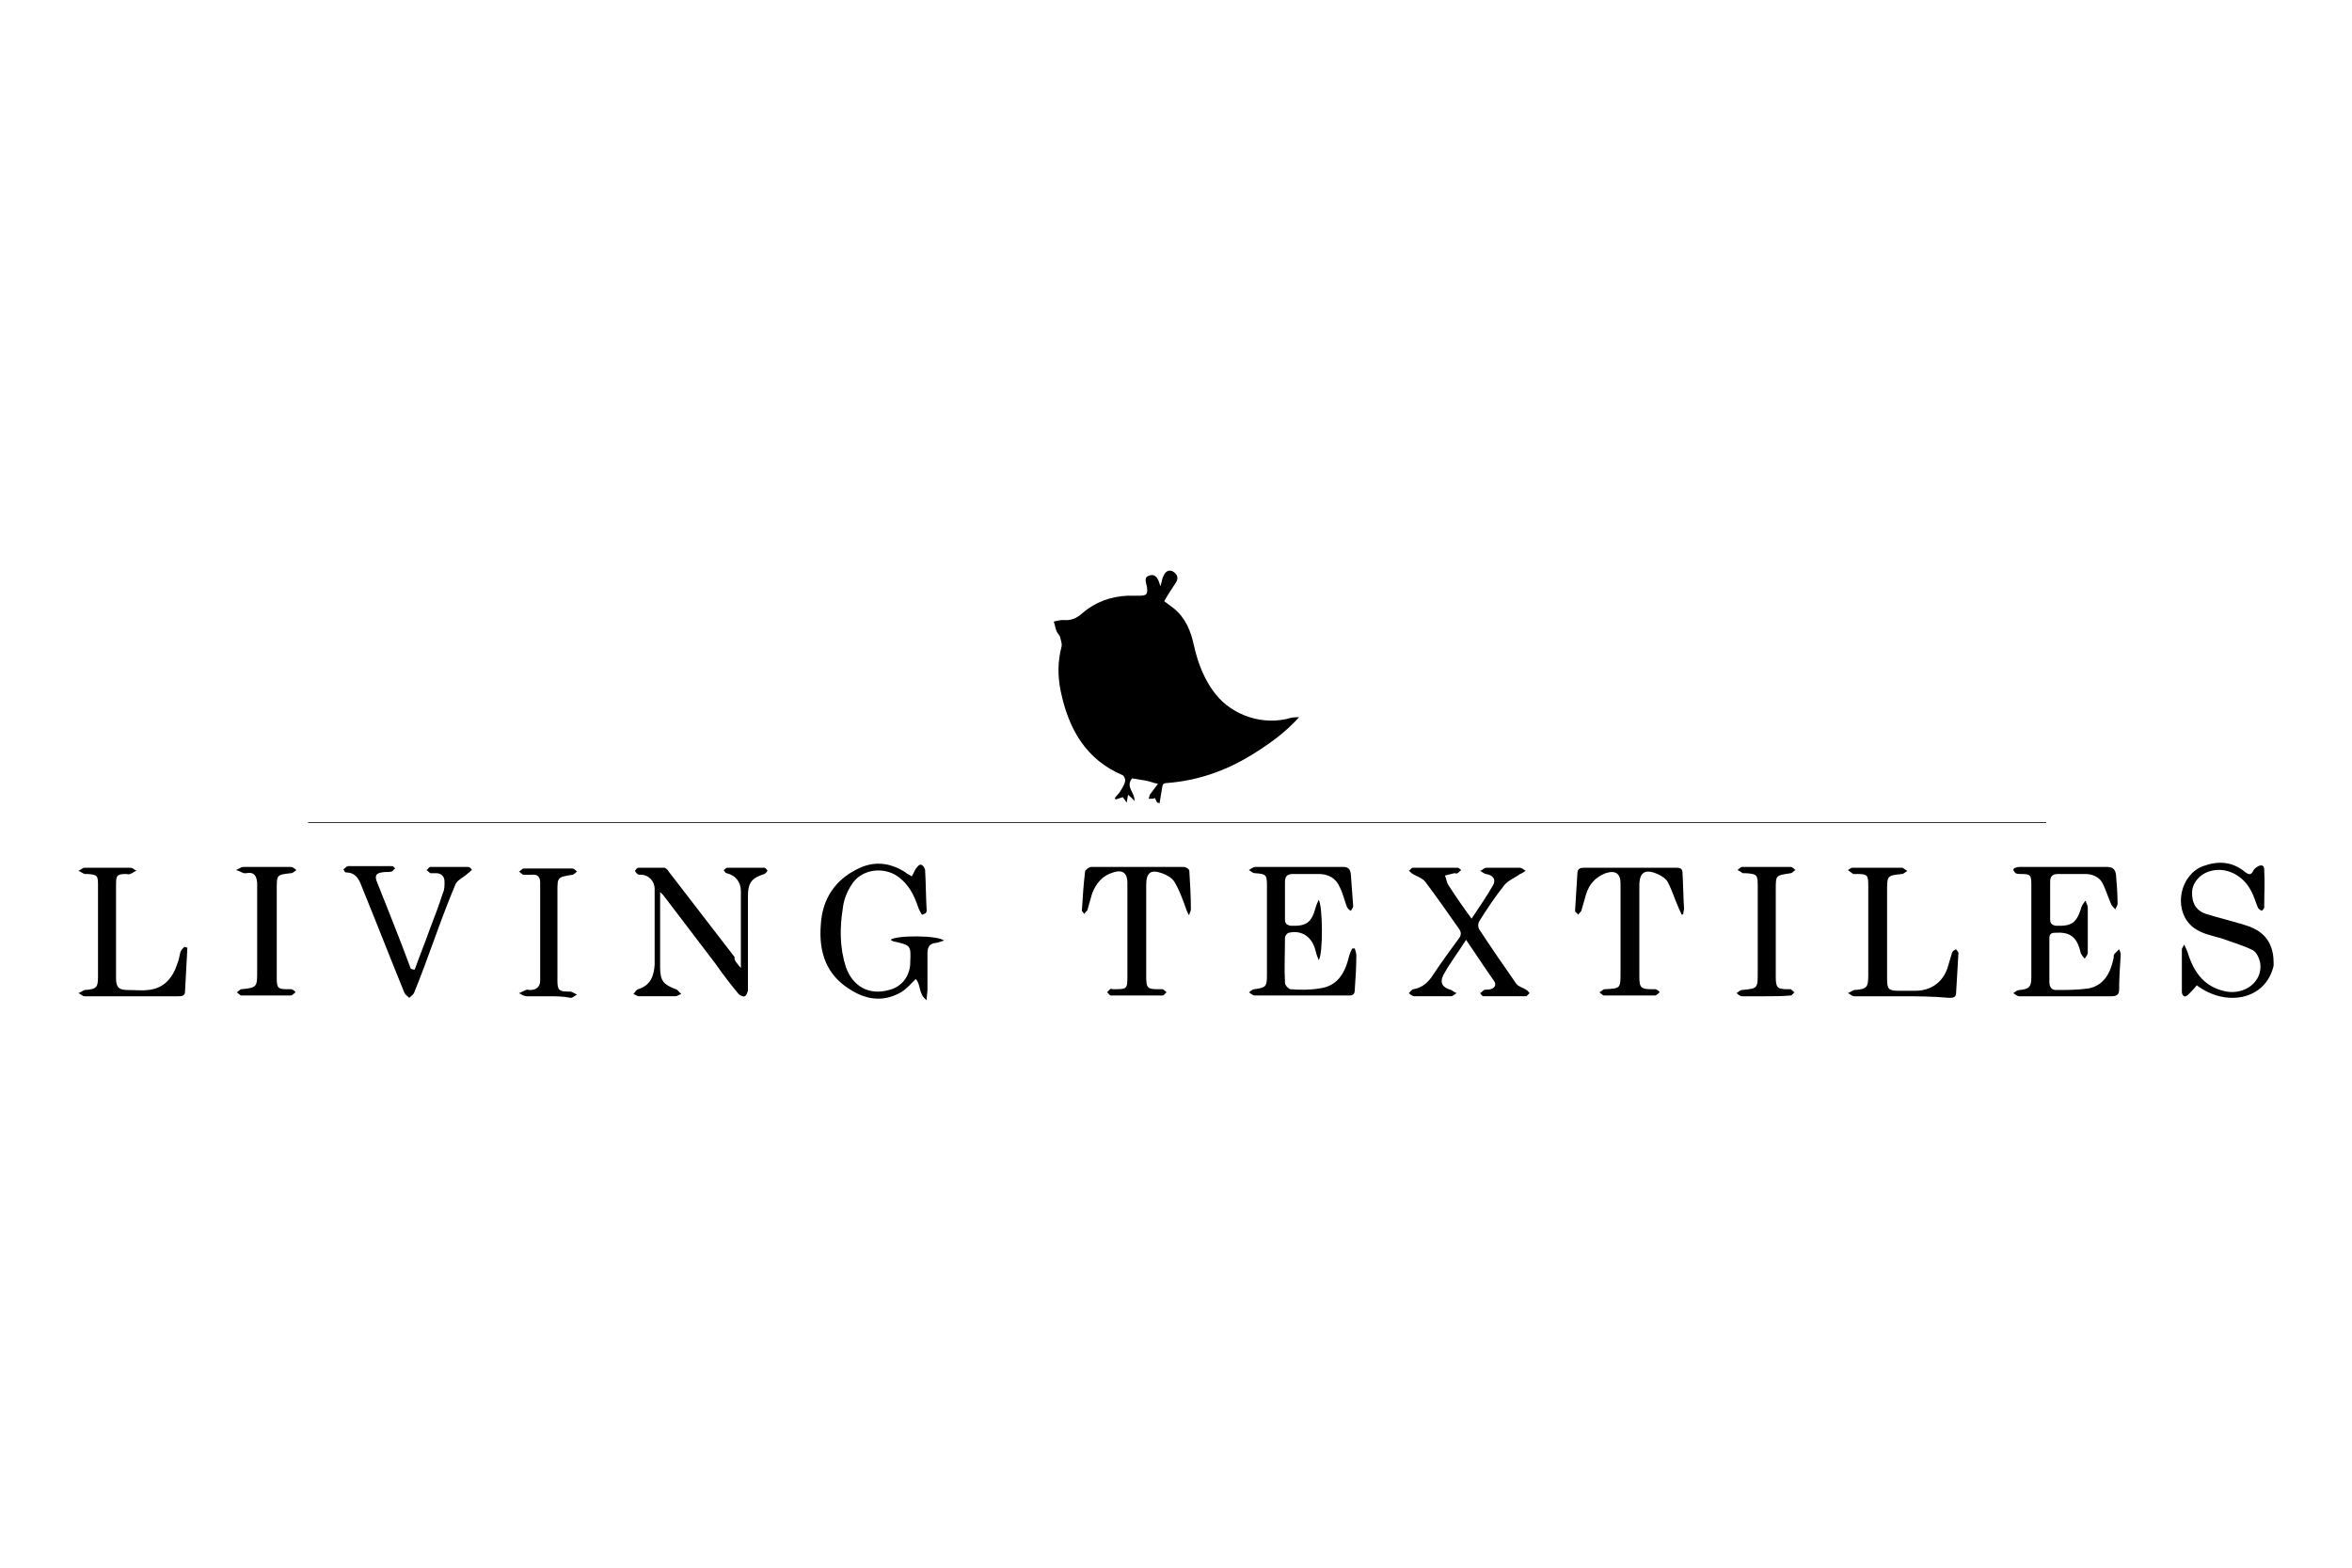 <svg xml:space="preserve" style="enable-background:new 0 0 300 200;" viewBox="0 0 300 200" y="0px" x="0px" xmlns:xlink="http://www.w3.org/1999/xlink" xmlns="http://www.w3.org/2000/svg" id="Calque_1" version="1.1">
<g id="cKShqD_1_">
	<g>
		<g>
			<path d="M290,123.2c-1,4.4-6.1,5.3-9.8,2.5c-0.3,0.4-0.7,0.8-1.1,1.2c-0.1,0.1-0.4,0.3-0.5,0.2c-0.1,0-0.3-0.3-0.3-0.5
				c0-1.8,0-3.6,0-5.5c0-0.1,0.1-0.2,0.3-0.6c0.2,0.5,0.4,0.8,0.5,1.2c0.8,2.5,2.2,4.3,4.9,4.8c2.3,0.4,4.6-1.2,4.3-3.6
				c-0.1-0.6-0.5-1.5-1-1.7c-1.2-0.6-2.6-1-4-1.5c-1.3-0.4-2.8-0.6-3.9-1.7c-2.2-2.2-1.3-6.4,1.6-7.5c1.9-0.7,3.7-0.6,5.3,0.7
				c0.5,0.4,0.8,0.5,1.1-0.1c0.1-0.2,0.3-0.4,0.5-0.5c0.4-0.3,0.9-0.3,0.9,0.3c0.1,1.6,0,3.3,0,4.9c0,0.1-0.2,0.3-0.3,0.4
				c-0.2-0.1-0.4-0.2-0.5-0.4c-0.3-0.7-0.5-1.5-0.9-2.2c-1.1-2.1-3.4-3.1-5.4-2.4c-1.2,0.4-2.1,1.5-2.1,2.7c0,1.1,0.3,2.2,1.8,2.7
				c1.6,0.5,3.3,0.9,4.9,1.4c1.7,0.5,3,1.4,3.5,3.2C290,121.9,290,122.5,290,123.2z"></path>
			<path d="M147.6,102.4c-0.1-0.2-0.2-0.4-0.3-0.6c-0.1,0-0.1,0.1-0.2,0.1c-0.2,0-0.4,0-0.6,0c0.1-0.2,0.1-0.4,0.2-0.6
				c0,0,0,0,0.1-0.1c0.3-0.4,0.6-0.8,0.9-1.2c-0.5-0.1-1-0.3-1.5-0.4c-0.6-0.1-1.2-0.2-1.8-0.3c-0.9,1.1,0.4,1.8,0.3,2.9
				c-0.2-0.3-0.5-0.5-0.8-0.8c-0.1,0.3-0.1,0.6-0.2,1c-0.2-0.3-0.3-0.5-0.5-0.7c-0.3,0.1-0.6,0.2-0.9,0.3c0-0.1-0.1-0.1-0.1-0.2
				c0.2-0.2,0.4-0.5,0.6-0.7c0.3-0.5,0.6-0.9,0.7-1.4c0.1-0.2-0.1-0.7-0.3-0.8c-4.7-2-6.9-5.9-7.9-10.7c-0.4-1.9-0.4-3.8,0.1-5.7
				c0.1-0.4-0.1-0.8-0.2-1.3c-0.1-0.2-0.3-0.4-0.4-0.6c-0.2-0.4-0.2-0.8-0.4-1.3c0.4-0.1,0.8-0.2,1.2-0.2c1,0.1,1.7-0.2,2.5-0.9
				c1.6-1.4,3.6-2.1,5.7-2.2c0.5,0,1,0,1.5,0c1,0,1.1-0.2,1-1.1c-0.1-0.6-0.5-1.3,0.4-1.5c0.8-0.2,1.1,0.6,1.3,1.4
				c0.2-0.5,0.2-1,0.4-1.3c0.2-0.5,0.6-0.9,1.2-0.6c0.5,0.3,0.8,0.8,0.4,1.4c-0.5,0.8-1,1.5-1.5,2.4c0.4,0.3,0.8,0.6,1.2,0.9
				c1.5,1.2,2.2,2.9,2.6,4.8c0.5,2.2,1.3,4.3,2.7,6.1c2.2,2.8,6.1,4.1,9.6,3.1c0.3-0.1,0.7-0.1,1.1-0.1c-1.8,2-3.9,3.5-6.2,4.9
				c-3.3,2-6.8,3.2-10.7,3.5c-0.6,0-0.5,0.4-0.6,0.8c-0.1,0.6-0.2,1.2-0.3,1.8C147.8,102.4,147.7,102.4,147.6,102.4z"></path>
			<path d="M263.5,127.1c-2,0-3.9,0-5.9,0c-0.3,0-0.5-0.2-0.8-0.4c0.3-0.2,0.5-0.4,0.8-0.4c1.2-0.1,1.5-0.4,1.5-1.6
				c0-3.9,0-7.9,0-11.8c0-1.3-0.1-1.4-1.4-1.4c-0.2,0-0.4,0-0.6-0.1c-0.1-0.1-0.2-0.2-0.3-0.4c0-0.1,0.1-0.3,0.3-0.3
				c0.2-0.1,0.4-0.1,0.6-0.1c3.7,0,7.3,0,11,0c0.8,0,1.1,0.3,1.2,1c0.1,1.2,0.2,2.5,0.2,3.7c0,0.2-0.2,0.5-0.3,0.7
				c-0.2-0.2-0.4-0.4-0.5-0.6c-0.4-0.9-0.7-1.9-1.1-2.7c-0.4-0.8-1.3-1.2-2.2-1.2c-1.2,0-2.4,0-3.5,0c-0.7,0-1,0.3-1,1
				c0,1.6,0,3.2,0,4.8c0,0.5,0.2,0.7,0.7,0.8c2.1,0.1,2.7-0.4,3.3-2.4c0.1-0.3,0.3-0.5,0.5-0.8c0.1,0.3,0.3,0.6,0.3,0.9
				c0,1.9,0,3.8,0,5.7c0,0.3-0.2,0.5-0.4,0.8c-0.2-0.2-0.4-0.5-0.5-0.7c-0.5-2.4-1.7-2.7-3.3-2.6c-0.5,0-0.7,0.2-0.7,0.7
				c0,1.9,0,3.8,0,5.6c0,0.6,0.3,1,0.8,1c1.4,0,2.8,0,4.2-0.2c2-0.4,2.8-2,3.2-3.9c0-0.2,0-0.4,0.1-0.5c0.2-0.2,0.4-0.4,0.6-0.6
				c0.1,0.2,0.2,0.5,0.2,0.7c-0.1,1.5-0.2,3-0.2,4.4c0,0.7-0.3,0.9-1,0.9C267.4,127.1,265.4,127.1,263.5,127.1z"></path>
			<path d="M168.2,114.8c0.5,0.7,0.6,6.8,0,7.7c-0.2-0.5-0.3-0.8-0.4-1.2c-0.4-1.7-1.7-2.7-3.4-2.3c-0.2,0-0.5,0.4-0.5,0.6
				c0,1.9-0.1,3.9,0,5.8c0,0.3,0.5,0.8,0.7,0.8c1.2,0.1,2.5,0.1,3.7-0.1c2.4-0.3,3.3-2.1,3.8-4.2c0.1-0.3,0.2-0.6,0.4-0.9
				c0.1,0,0.2,0,0.3,0c0.1,0.3,0.2,0.6,0.2,0.9c0,1.5-0.1,3-0.2,4.4c0,0.5-0.2,0.7-0.7,0.7c-4,0-8.1,0-12.1,0
				c-0.2,0-0.5-0.3-0.7-0.4c0.2-0.1,0.4-0.4,0.7-0.4c1.4-0.2,1.6-0.3,1.6-1.7c0-3.8,0-7.7,0-11.5c0-1.4-0.1-1.5-1.5-1.6
				c-0.3,0-0.5-0.2-0.8-0.4c0.3-0.2,0.6-0.4,0.8-0.4c3.7,0,7.5,0,11.2,0c0.6,0,0.9,0.2,1,0.9c0.1,1.4,0.2,2.7,0.3,4.1
				c0,0.2-0.2,0.4-0.3,0.6c-0.2-0.1-0.4-0.3-0.5-0.5c-0.3-0.8-0.5-1.7-0.9-2.5c-0.5-1.2-1.5-1.7-2.7-1.7c-1.1,0-2.2,0-3.3,0
				c-0.7,0-1,0.3-1,1c0,1.6,0,3.2,0,4.8c0,0.5,0.2,0.7,0.7,0.8c2,0.1,2.7-0.4,3.2-2.3C167.9,115.5,168,115.2,168.2,114.8z"></path>
			<path d="M94.5,123.5c0-3.5,0-6.6,0-9.8c0-1.1-0.6-2-1.8-2.3c-0.2,0-0.3-0.3-0.4-0.4c0.2-0.1,0.3-0.3,0.5-0.3c1.6,0,3.1,0,4.7,0
				c0.1,0,0.3,0.2,0.4,0.4c-0.1,0.1-0.2,0.3-0.4,0.4c-1.6,0.5-2.1,1.1-2.1,2.8c0,3.8,0,7.5,0,11.3c0,0.3,0,0.6,0,0.8
				c-0.1,0.3-0.2,0.6-0.4,0.7c-0.2,0.1-0.6-0.1-0.8-0.3c-1-1.2-2-2.5-2.9-3.8c-2.2-2.9-4.5-5.9-6.7-8.8c-0.1-0.1-0.2-0.2-0.4-0.4
				c0,0.4,0,0.7,0,1c0,2.9,0,5.8,0,8.6c0,1.7,0.4,2.2,2,2.8c0.3,0.1,0.4,0.4,0.7,0.6c-0.3,0.1-0.5,0.3-0.8,0.3c-1.5,0-3.1,0-4.6,0
				c-0.2,0-0.5-0.2-0.7-0.3c0.2-0.2,0.3-0.5,0.6-0.6c1.6-0.5,2-1.7,2.1-3.1c0-3.2,0-6.5,0-9.7c0-1-0.8-1.8-1.7-1.8
				c-0.2,0-0.4,0-0.5-0.1c-0.1-0.1-0.3-0.3-0.3-0.4c0.1-0.2,0.3-0.4,0.4-0.4c1.1,0,2.2,0,3.3,0c0.2,0,0.5,0.3,0.6,0.5
				c2.8,3.6,5.6,7.3,8.4,10.9C93.6,122.5,94,122.9,94.5,123.5z"></path>
			<path d="M187,119.9c-1,1.6-2.1,3-2.9,4.5c-0.5,1-0.1,1.6,1,1.9c0.2,0.1,0.4,0.3,0.7,0.4c-0.2,0.1-0.5,0.4-0.7,0.4
				c-1.6,0-3.2,0-4.7,0c-0.2,0-0.5-0.2-0.7-0.4c0.2-0.2,0.4-0.5,0.6-0.5c1.2-0.2,2-1,2.6-2c1-1.5,2.1-3,3.2-4.5
				c0.3-0.4,0.3-0.8,0-1.2c-1.4-2-2.8-4-4.3-6c-0.4-0.5-1.1-0.7-1.6-1c-0.2-0.1-0.3-0.3-0.5-0.4c0.2-0.1,0.3-0.4,0.5-0.4
				c1.9,0,3.8,0,5.7,0c0.2,0,0.3,0.2,0.5,0.3c-0.2,0.1-0.3,0.3-0.5,0.4c-0.1,0.1-0.2,0-0.4,0c-0.4,0.1-0.8,0.2-1.2,0.3
				c0.2,0.4,0.2,0.9,0.5,1.3c0.9,1.4,1.8,2.7,2.9,4.2c1-1.5,1.9-2.8,2.7-4.2c0.5-0.8,0-1.4-0.9-1.5c-0.3-0.1-0.5-0.3-0.7-0.4
				c0.3-0.1,0.5-0.4,0.8-0.4c1.4,0,2.8,0,4.2,0c0.3,0,0.5,0.2,0.8,0.4c-0.2,0.1-0.4,0.3-0.7,0.4c-0.7,0.5-1.5,0.8-2,1.4
				c-1.2,1.5-2.2,3-3.2,4.6c-0.2,0.3-0.2,0.8,0,1.1c1.5,2.3,3.1,4.6,4.7,6.9c0.3,0.4,0.9,0.5,1.3,0.8c0.2,0.1,0.3,0.3,0.4,0.4
				c-0.1,0.1-0.3,0.3-0.4,0.4c-1.8,0-3.6,0-5.5,0c-0.1,0-0.3-0.2-0.4-0.4c0.2-0.1,0.3-0.3,0.5-0.4c0.2-0.1,0.5,0,0.8-0.1
				c0.5-0.1,0.8-0.5,0.5-1C189.4,123.5,188.3,121.8,187,119.9z"></path>
			<path d="M117.6,116.7c-0.2-0.3-0.4-0.7-0.5-1c-0.5-1.5-1.2-2.9-2.6-3.9c-1.9-1.3-4.7-0.9-5.9,1.1c-0.6,0.9-1,2-1.1,3
				c-0.4,2.5-0.4,5,0.4,7.5c0.9,2.5,3,3.6,5.5,2.9c1.6-0.4,2.6-1.7,2.7-3.3c0-0.1,0-0.1,0-0.2c0.1-2.2,0.1-2.2-2.1-2.7
				c-0.1,0-0.2-0.1-0.4-0.2c0.6-0.6,6.1-0.6,6.8,0.1c-0.4,0.1-0.8,0.3-1.1,0.3c-0.8,0.1-1,0.6-1,1.3c0,1.6,0,3.1,0,4.7
				c0,0.3-0.1,0.7-0.1,1.3c-1.1-0.8-0.7-2-1.4-2.7c-0.6,0.6-1.2,1.3-1.9,1.7c-2.1,1.2-4.2,1-6.2-0.2c-3.3-1.9-4.3-4.9-4-8.5
				c0.2-3.2,1.8-5.6,4.6-7c2.1-1.1,4.2-0.9,6.2,0.4c0.2,0.2,0.5,0.3,0.8,0.5c0.3-0.5,0.4-0.9,0.7-1.2c0.3-0.4,0.6-0.4,0.9,0.1
				c0,0.1,0.1,0.2,0.1,0.3c0.1,1.7,0.1,3.5,0.2,5.2c0,0.1-0.1,0.2-0.1,0.3C117.8,116.6,117.7,116.7,117.6,116.7z"></path>
			<path d="M214.5,116.7c-0.1-0.3-0.3-0.6-0.4-0.9c-0.5-1.1-0.8-2.2-1.4-3.3c-0.2-0.4-0.8-0.8-1.3-1c-1.6-0.7-2.3-0.2-2.3,1.5
				c0,3.9,0,7.8,0,11.6c0,1.4,0.2,1.6,1.6,1.6c0.2,0,0.4,0,0.5,0c0.2,0.1,0.4,0.2,0.5,0.4c-0.2,0.1-0.4,0.4-0.6,0.4
				c-2.1,0-4.3,0-6.5,0c-0.2,0-0.4-0.3-0.6-0.4c0.2-0.1,0.4-0.3,0.6-0.4c0,0,0.1,0,0.1,0c2-0.1,2-0.1,2-2.1c0-3.8,0-7.6,0-11.4
				c0-1.3-0.7-1.7-1.9-1.3c-1.3,0.5-2.1,1.4-2.5,2.7c-0.2,0.7-0.4,1.4-0.6,2.1c-0.1,0.2-0.3,0.3-0.4,0.5c-0.1-0.2-0.4-0.3-0.4-0.5
				c0.1-1.6,0.2-3.2,0.3-4.8c0-0.6,0.4-0.7,0.9-0.7c3.9,0,7.8,0,11.6,0c0.4,0,0.9,0,0.9,0.6c0.1,1.5,0.1,3.1,0.2,4.6
				c0,0.2-0.1,0.5-0.1,0.7C214.7,116.6,214.6,116.7,214.5,116.7z"></path>
			<path d="M151.6,116.7c-0.1-0.3-0.3-0.6-0.4-1c-0.4-1.1-0.8-2.2-1.4-3.2c-0.3-0.5-1-0.9-1.6-1.1c-1.4-0.5-2-0.1-2,1.5
				c0,3.9,0,7.8,0,11.7c0,1.5,0.2,1.6,1.6,1.6c0.2,0,0.4,0,0.5,0c0.2,0.1,0.3,0.2,0.5,0.4c-0.2,0.1-0.3,0.4-0.5,0.4
				c-2.2,0-4.4,0-6.6,0c-0.2,0-0.3-0.3-0.5-0.4c0.1-0.1,0.3-0.3,0.4-0.4c0.1-0.1,0.3,0,0.4,0c1.8,0,1.8,0,1.8-1.8
				c0-3.9,0-7.9,0-11.8c0-1.2-0.6-1.7-1.8-1.3c-1.4,0.4-2.2,1.4-2.7,2.7c-0.2,0.7-0.4,1.4-0.6,2.1c-0.1,0.2-0.3,0.3-0.4,0.5
				c-0.1-0.2-0.4-0.4-0.3-0.5c0.1-1.6,0.2-3.2,0.4-4.9c0-0.2,0.5-0.6,0.8-0.6c3.9,0,7.9,0,11.8,0c0.3,0,0.7,0.3,0.7,0.5
				c0.1,1.6,0.2,3.3,0.2,4.9c0,0.2-0.1,0.4-0.2,0.6C151.8,116.7,151.7,116.7,151.6,116.7z"></path>
			<path d="M52.9,123.7c0.6-1.7,1.3-3.4,1.9-5.1c0.6-1.6,1.2-3.1,1.7-4.7c0.2-0.4,0.2-0.9,0.2-1.4c0-0.7-0.4-1.1-1.1-1.1
				c-0.2,0-0.5,0-0.7,0c-0.2-0.1-0.3-0.3-0.5-0.4c0.2-0.1,0.3-0.4,0.5-0.4c0.8,0,1.5,0,2.3,0c0.8,0,1.6,0,2.5,0
				c0.2,0,0.4,0.2,0.5,0.4c-0.2,0.1-0.3,0.3-0.5,0.4c-0.5,0.5-1.3,0.8-1.6,1.4c-1,2.4-1.9,4.8-2.8,7.3c-0.8,2.2-1.6,4.4-2.5,6.6
				c-0.1,0.2-0.4,0.4-0.6,0.6c-0.2-0.2-0.5-0.4-0.6-0.6c-1.8-4.4-3.5-8.8-5.3-13.2c-0.4-1-0.7-2.2-2.2-2.2c-0.1,0-0.2-0.2-0.3-0.4
				c0.2-0.1,0.4-0.4,0.6-0.4c1.6,0,3.2,0,4.8,0c0.3,0,0.6,0,0.8,0c0.2,0,0.3,0.2,0.4,0.3c-0.2,0.1-0.3,0.4-0.5,0.4
				c-0.4,0.1-0.8,0-1.2,0.1c-0.6,0.1-0.9,0.3-0.7,1c1.5,3.8,3,7.5,4.4,11.3C52.7,123.7,52.8,123.7,52.9,123.7z"></path>
			<path d="M242.5,127.1c-2,0-4,0-6,0c-0.3,0-0.5-0.3-0.8-0.4c0.3-0.1,0.5-0.3,0.8-0.4c1.6-0.1,1.8-0.3,1.8-1.9c0-3.8,0-7.6,0-11.4
				c0-1.4-0.1-1.5-1.5-1.5c-0.2,0-0.3,0-0.4,0c-0.2-0.1-0.4-0.3-0.7-0.5c0.2-0.1,0.4-0.3,0.6-0.3c2.1,0,4.2,0,6.3,0
				c0.2,0,0.4,0.3,0.7,0.4c-0.2,0.1-0.5,0.4-0.7,0.4c-1.9,0.2-1.9,0.2-1.9,2.2c0,3.7,0,7.4,0,11.2c0,1.3,0.2,1.5,1.5,1.5
				c0.7,0,1.4,0,2.1,0c2,0,3.5-1.1,4.1-2.9c0.2-0.7,0.4-1.3,0.6-2c0.1-0.2,0.3-0.3,0.5-0.4c0.1,0.2,0.3,0.3,0.3,0.5
				c-0.1,1.7-0.2,3.4-0.3,5.1c0,0.6-0.5,0.6-0.9,0.6C246.4,127.1,244.4,127.1,242.5,127.1z"></path>
			<path d="M23.9,120.9c-0.1,1.9-0.2,3.7-0.3,5.6c0,0.6-0.5,0.6-0.9,0.6c-2.3,0-4.6,0-6.9,0c-1.7,0-3.3,0-5,0
				c-0.3,0-0.5-0.3-0.8-0.4c0.3-0.1,0.5-0.3,0.8-0.4c1.5-0.1,1.7-0.3,1.7-1.7c0-3.9,0-7.8,0-11.7c0-1.2-0.1-1.3-1.3-1.4
				c-0.1,0-0.3,0-0.4,0c-0.3-0.1-0.5-0.3-0.8-0.4c0.3-0.1,0.5-0.4,0.8-0.4c1.9,0,3.9,0,5.8,0c0.3,0,0.5,0.2,0.8,0.4
				c-0.3,0.1-0.5,0.3-0.8,0.4c-0.2,0.1-0.4,0-0.5,0c-1.2,0-1.3,0.2-1.3,1.4c0,1.8,0,3.5,0,5.3c0,2.2,0,4.4,0,6.6
				c0,1.2,0.4,1.5,1.5,1.5c0.9,0,1.8,0.1,2.6,0c2-0.2,3.1-1.5,3.7-3.3c0.2-0.5,0.3-1,0.4-1.5c0.1-0.3,0.3-0.5,0.5-0.7
				C23.7,120.8,23.8,120.9,23.9,120.9z"></path>
			<path d="M34.1,110.6c1,0,2,0,3,0c0.2,0,0.5,0.2,0.7,0.4c-0.2,0.1-0.4,0.4-0.7,0.4c-1.8,0.2-1.8,0.2-1.8,2c0,3.8,0,7.6,0,11.4
				c0,1.3,0.2,1.4,1.4,1.4c0.2,0,0.4,0,0.5,0c0.2,0.1,0.4,0.2,0.5,0.4c-0.2,0.1-0.4,0.4-0.6,0.4c-2.1,0-4.2,0-6.3,0
				c-0.2,0-0.4-0.3-0.6-0.4c0.2-0.1,0.4-0.4,0.6-0.4c2-0.2,2-0.3,2-2.3c0-3.5,0-6.9,0-10.4c0-0.3,0-0.6,0-0.9
				c-0.1-0.9-0.4-1.4-1.4-1.2c-0.1,0-0.2,0-0.3,0c-0.3-0.1-0.6-0.3-1-0.4c0.3-0.1,0.6-0.4,1-0.4C32.3,110.6,33.2,110.6,34.1,110.6
				C34.1,110.6,34.1,110.6,34.1,110.6z"></path>
			<path d="M69.9,127.1c-0.9,0-1.8,0-2.7,0c-0.3,0-0.7-0.2-1-0.4c0.3-0.1,0.6-0.3,0.9-0.4c0.1-0.1,0.3,0,0.5,0
				c0.8,0,1.3-0.4,1.3-1.2c0-4.2,0-8.4,0-12.5c0-0.7-0.3-1.1-1.1-1c-0.3,0-0.7,0-1,0c-0.2,0-0.4-0.3-0.6-0.4
				c0.2-0.1,0.4-0.4,0.6-0.4c1.1,0,2.2,0,3.4,0c0.9,0,1.9,0,2.8,0c0.2,0,0.4,0.2,0.6,0.4c-0.2,0.1-0.4,0.4-0.6,0.4
				c-1.9,0.3-1.9,0.3-1.9,2.2c0,3.8,0,7.5,0,11.3c0,1.2,0.2,1.4,1.4,1.4c0.1,0,0.2,0,0.3,0c0.3,0.1,0.6,0.3,0.8,0.4
				c-0.3,0.1-0.5,0.4-0.8,0.4C71.8,127.1,70.9,127.1,69.9,127.1z"></path>
			<path d="M225.2,127.1c-1,0-2,0-3,0c-0.2,0-0.5-0.2-0.7-0.4c0.2-0.1,0.4-0.4,0.7-0.4c2-0.2,2-0.2,2-2.2c0-3.7,0-7.4,0-11.1
				c0-1.4-0.1-1.5-1.5-1.6c-0.2,0-0.3,0-0.4,0c-0.2-0.1-0.4-0.3-0.7-0.4c0.2-0.1,0.4-0.4,0.6-0.4c2.1,0,4.1,0,6.2,0
				c0.2,0,0.4,0.2,0.6,0.4c-0.2,0.1-0.4,0.4-0.6,0.4c-1.9,0.3-1.9,0.2-1.9,2.1c0,3.7,0,7.4,0,11.1c0,1.4,0.2,1.6,1.5,1.6
				c0.2,0,0.3,0,0.4,0c0.2,0.1,0.3,0.3,0.5,0.4c-0.2,0.1-0.3,0.4-0.5,0.4C227.3,127.1,226.2,127.1,225.2,127.1
				C225.2,127.1,225.2,127.1,225.2,127.1z"></path>
			<path d="M261,105c-73.9,0-147.8,0-221.7,0c0,0,0-0.1,0-0.1c73.9,0,147.8,0,221.7,0C261,104.9,261,105,261,105z"></path>
		</g>
	</g>
</g>
</svg>
